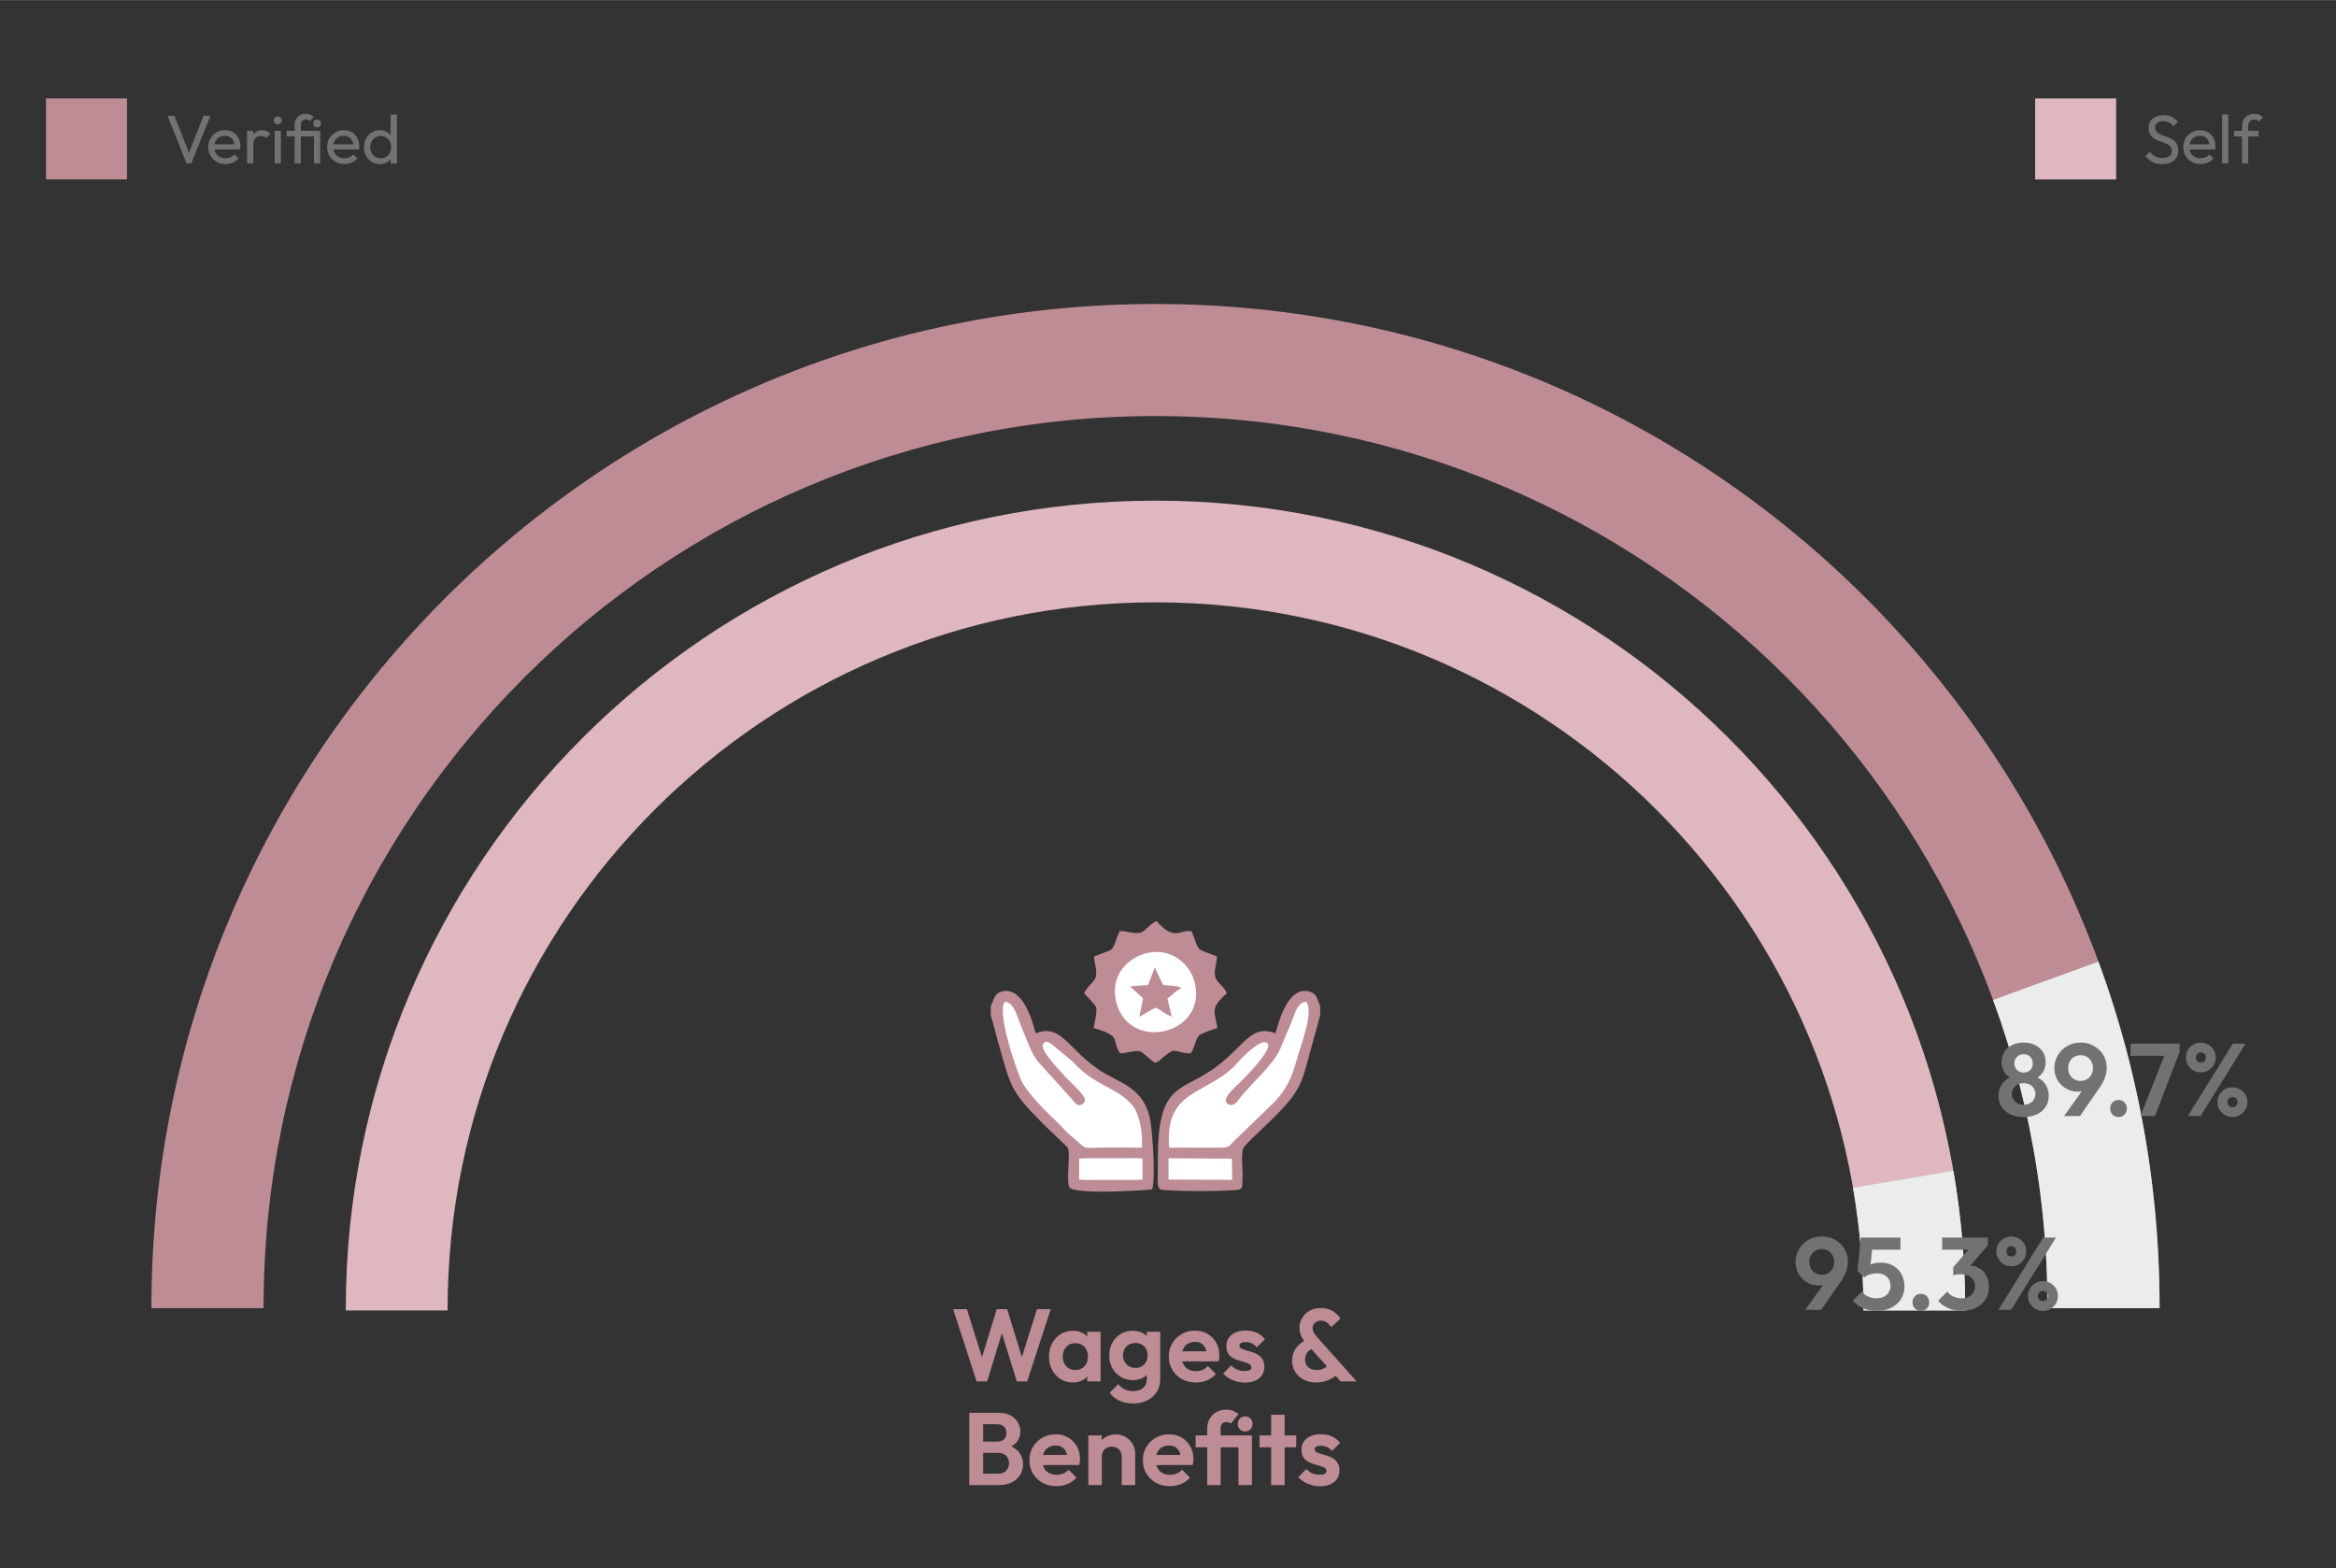 <?xml version="1.0" encoding="UTF-8"?>
<!DOCTYPE svg PUBLIC "-//W3C//DTD SVG 1.1//EN" "http://www.w3.org/Graphics/SVG/1.1/DTD/svg11.dtd">
<!-- Creator: CorelDRAW 2018 (64-Bit) -->
<svg xmlns="http://www.w3.org/2000/svg" xml:space="preserve" width="852px" height="572px" version="1.1" style="shape-rendering:geometricPrecision; text-rendering:geometricPrecision; image-rendering:optimizeQuality; fill-rule:evenodd; clip-rule:evenodd"
viewBox="0 0 412.18 276.69"
 xmlns:xlink="http://www.w3.org/1999/xlink">
 <rect x="0" y="0" width="412.18" height="276.69" fill="#333333" stroke="none"/>
 <defs>
  <style type="text/css">
   <![CDATA[
    .fil0 {fill:none}
    .fil2 {fill:#EBECEC}
    .fil3 {fill:#BE8C95}
    .fil1 {fill:#DEB7BF}
    .fil6 {fill:white}
    .fil5 {fill:#727271;fill-rule:nonzero}
    .fil4 {fill:#BE8C95;fill-rule:nonzero}
   ]]>
  </style>
   <clipPath id="id0">
    <path d="M61.01 231c0,-78.8 63.97,-142.68 142.88,-142.68 78.91,0 142.87,63.88 142.87,142.68l0 0.2 -17.96 0 0 -0.2c0,-68.89 -55.93,-124.74 -124.91,-124.74 -68.99,0 -124.91,55.85 -124.91,124.74l0 0.2 -17.96 0 -0.01 -0.2z"/>
   </clipPath>
   <clipPath id="id1">
    <path d="M26.72 230.58c0,-97.73 79.32,-176.96 177.17,-176.96 97.84,0 177.16,79.23 177.16,176.96l0 0.21 -19.78 0 0 -0.21c0,-86.82 -70.46,-157.19 -157.38,-157.19 -86.92,0 -157.38,70.37 -157.38,157.19l0 0.21 -19.78 0 -0.01 -0.21z"/>
   </clipPath>
 </defs>
 <g id="Layer_x0020_1">
  <polygon class="fil0" points="0,0 412.18,0 412.18,276.69 0,276.69 "/>
  <path class="fil1" d="M61.01 231c0,-78.8 63.97,-142.68 142.88,-142.68 78.91,0 142.87,63.88 142.87,142.68l0 0.2 -17.96 0 0 -0.2c0,-68.89 -55.93,-124.74 -124.91,-124.74 -68.99,0 -124.91,55.85 -124.91,124.74l0 0.2 -17.96 0 -0.01 -0.2z"/>
  <g style="clip-path:url(#id0)">
   <g id="_2036289919168">
    <polygon id="1" class="fil2" points="330.84,263.94 316.67,211.3 354.9,204.83 358.64,251.71 "/>
   </g>
  </g>
  <path class="fil0" d="M61.01 231c0,-78.8 63.97,-142.68 142.88,-142.68 78.91,0 142.87,63.88 142.87,142.68l0 0.2 -17.96 0 0 -0.2c0,-68.89 -55.93,-124.74 -124.91,-124.74 -68.99,0 -124.91,55.85 -124.91,124.74l0 0.2 -17.96 0 -0.01 -0.2z"/>
  <path class="fil3" d="M26.72 230.58c0,-97.73 79.32,-176.96 177.17,-176.96 97.84,0 177.16,79.23 177.16,176.96l0 0.21 -19.78 0 0 -0.21c0,-86.82 -70.46,-157.19 -157.38,-157.19 -86.92,0 -157.38,70.37 -157.38,157.19l0 0.21 -19.78 0 -0.01 -0.21z"/>
  <g style="clip-path:url(#id1)">
   <g id="_2036289921984">
    <polygon id="1" class="fil2" points="358.67,235.82 346.35,178.34 381.8,165.46 389.81,234.58 "/>
   </g>
  </g>
  <path class="fil0" d="M26.72 230.58c0,-97.73 79.32,-176.96 177.17,-176.96 97.84,0 177.16,79.23 177.16,176.96l0 0.21 -19.78 0 0 -0.21c0,-86.82 -70.46,-157.19 -157.38,-157.19 -86.92,0 -157.38,70.37 -157.38,157.19l0 0.21 -19.78 0 -0.01 -0.21z"/>
  <path class="fil4" d="M172.32 243.72l-4.14 -12.75 2.43 0 3.07 9.81 -0.82 0 3.01 -9.81 1.84 0 3.01 9.81 -0.84 0 3.09 -9.81 2.43 0 -4.16 12.75 -1.83 0 -3.03 -9.79 0.8 0 -3.01 9.79 -1.85 0zm16.98 0.19c-0.8,0 -1.52,-0.2 -2.16,-0.6 -0.64,-0.4 -1.14,-0.95 -1.5,-1.64 -0.37,-0.69 -0.55,-1.46 -0.55,-2.32 0,-0.87 0.18,-1.65 0.55,-2.34 0.36,-0.69 0.86,-1.23 1.5,-1.63 0.64,-0.4 1.36,-0.6 2.16,-0.6 0.63,0 1.19,0.13 1.69,0.38 0.49,0.25 0.89,0.61 1.19,1.06 0.29,0.45 0.45,0.97 0.48,1.53l0 3.16c-0.03,0.58 -0.19,1.1 -0.48,1.54 -0.3,0.45 -0.7,0.81 -1.19,1.07 -0.5,0.26 -1.06,0.39 -1.69,0.39zm0.44 -2.2c0.66,0 1.2,-0.22 1.61,-0.66 0.41,-0.44 0.62,-1.02 0.62,-1.72 0,-0.46 -0.1,-0.86 -0.28,-1.22 -0.19,-0.36 -0.45,-0.64 -0.78,-0.84 -0.34,-0.2 -0.73,-0.3 -1.17,-0.3 -0.44,0 -0.82,0.1 -1.16,0.3 -0.33,0.2 -0.59,0.48 -0.78,0.84 -0.18,0.36 -0.28,0.76 -0.28,1.22 0,0.47 0.1,0.89 0.28,1.25 0.19,0.35 0.45,0.63 0.78,0.83 0.34,0.2 0.72,0.3 1.16,0.3zm2.1 2.01l0 -2.36 0.38 -2.14 -0.38 -2.1 0 -2.16 2.36 0 0 8.76 -2.36 0zm8.13 3.89c-0.93,0 -1.75,-0.17 -2.47,-0.5 -0.71,-0.33 -1.28,-0.8 -1.7,-1.41l1.5 -1.5c0.34,0.4 0.72,0.7 1.14,0.91 0.41,0.21 0.92,0.32 1.51,0.32 0.74,0 1.32,-0.19 1.75,-0.56 0.43,-0.38 0.65,-0.9 0.65,-1.56l0 -2.2 0.4 -1.92 -0.39 -1.93 0 -2.3 2.36 0 0 8.31c0,0.87 -0.2,1.63 -0.6,2.28 -0.41,0.64 -0.97,1.15 -1.68,1.51 -0.72,0.37 -1.54,0.55 -2.47,0.55zm-0.11 -4.12c-0.79,0 -1.49,-0.19 -2.12,-0.57 -0.63,-0.38 -1.12,-0.91 -1.48,-1.57 -0.36,-0.67 -0.54,-1.41 -0.54,-2.23 0,-0.83 0.18,-1.57 0.54,-2.22 0.36,-0.65 0.85,-1.17 1.48,-1.55 0.63,-0.38 1.33,-0.57 2.12,-0.57 0.65,0 1.23,0.13 1.73,0.38 0.51,0.25 0.9,0.6 1.19,1.04 0.29,0.44 0.45,0.96 0.47,1.55l0 2.76c-0.02,0.58 -0.18,1.1 -0.48,1.55 -0.29,0.46 -0.69,0.81 -1.19,1.06 -0.51,0.24 -1.08,0.37 -1.72,0.37zm0.47 -2.16c0.44,0 0.82,-0.09 1.14,-0.28 0.32,-0.19 0.57,-0.45 0.75,-0.78 0.18,-0.33 0.27,-0.71 0.27,-1.14 0,-0.43 -0.09,-0.81 -0.27,-1.14 -0.18,-0.33 -0.43,-0.58 -0.75,-0.77 -0.32,-0.19 -0.7,-0.28 -1.14,-0.28 -0.43,0 -0.81,0.09 -1.14,0.28 -0.33,0.19 -0.58,0.45 -0.76,0.78 -0.18,0.33 -0.28,0.71 -0.28,1.13 0,0.41 0.1,0.79 0.28,1.12 0.18,0.33 0.43,0.59 0.76,0.79 0.33,0.19 0.71,0.29 1.14,0.29zm10.67 2.58c-0.92,0 -1.73,-0.2 -2.45,-0.59 -0.71,-0.4 -1.28,-0.94 -1.69,-1.63 -0.42,-0.69 -0.63,-1.47 -0.63,-2.36 0,-0.87 0.2,-1.64 0.61,-2.33 0.4,-0.68 0.96,-1.23 1.66,-1.63 0.7,-0.41 1.48,-0.61 2.34,-0.61 0.84,0 1.59,0.19 2.24,0.57 0.65,0.38 1.15,0.9 1.52,1.56 0.37,0.66 0.56,1.41 0.56,2.24 0,0.16 -0.01,0.32 -0.03,0.48 -0.02,0.17 -0.05,0.35 -0.1,0.56l-7.37 0.02 0 -1.78 6.26 -0.02 -0.96 0.74c-0.02,-0.52 -0.12,-0.95 -0.28,-1.3 -0.16,-0.35 -0.4,-0.62 -0.71,-0.81 -0.31,-0.19 -0.68,-0.28 -1.13,-0.28 -0.47,0 -0.88,0.1 -1.24,0.32 -0.35,0.21 -0.62,0.5 -0.8,0.89 -0.19,0.38 -0.28,0.83 -0.28,1.35 0,0.53 0.1,0.99 0.29,1.38 0.2,0.4 0.49,0.7 0.87,0.91 0.37,0.21 0.81,0.32 1.3,0.32 0.45,0 0.86,-0.08 1.22,-0.23 0.36,-0.15 0.68,-0.38 0.94,-0.68l1.4 1.4c-0.42,0.5 -0.94,0.87 -1.55,1.12 -0.61,0.26 -1.27,0.39 -1.99,0.39zm8.64 0.01c-0.5,0 -0.98,-0.06 -1.46,-0.2 -0.48,-0.13 -0.92,-0.31 -1.32,-0.55 -0.4,-0.24 -0.74,-0.52 -1.03,-0.86l1.41 -1.43c0.31,0.33 0.66,0.59 1.06,0.76 0.39,0.17 0.84,0.25 1.32,0.25 0.39,0 0.68,-0.05 0.88,-0.16 0.2,-0.11 0.3,-0.27 0.3,-0.49 0,-0.24 -0.11,-0.43 -0.32,-0.56 -0.21,-0.14 -0.48,-0.25 -0.82,-0.34 -0.34,-0.09 -0.7,-0.19 -1.07,-0.31 -0.36,-0.11 -0.72,-0.26 -1.06,-0.45 -0.34,-0.19 -0.61,-0.45 -0.82,-0.78 -0.21,-0.33 -0.32,-0.77 -0.32,-1.3 0,-0.56 0.14,-1.04 0.41,-1.45 0.27,-0.41 0.66,-0.73 1.17,-0.96 0.51,-0.23 1.11,-0.35 1.8,-0.35 0.72,0 1.38,0.13 1.96,0.38 0.59,0.26 1.08,0.64 1.46,1.15l-1.43 1.43c-0.26,-0.33 -0.56,-0.56 -0.9,-0.71 -0.33,-0.14 -0.69,-0.22 -1.08,-0.22 -0.35,0 -0.62,0.06 -0.8,0.17 -0.19,0.11 -0.29,0.26 -0.29,0.45 0,0.22 0.11,0.39 0.32,0.51 0.21,0.12 0.49,0.23 0.83,0.32 0.34,0.09 0.69,0.19 1.06,0.31 0.37,0.11 0.72,0.27 1.05,0.48 0.33,0.2 0.61,0.47 0.82,0.81 0.21,0.34 0.32,0.78 0.32,1.31 0,0.86 -0.31,1.54 -0.93,2.04 -0.62,0.5 -1.46,0.75 -2.52,0.75zm16.93 -0.2l-5.95 -6.53c-0.45,-0.49 -0.78,-0.97 -1,-1.42 -0.22,-0.46 -0.33,-0.95 -0.33,-1.5 0,-0.64 0.16,-1.23 0.48,-1.76 0.32,-0.53 0.76,-0.96 1.33,-1.27 0.56,-0.31 1.2,-0.47 1.93,-0.47 0.57,0 1.08,0.09 1.52,0.26 0.45,0.18 0.84,0.4 1.17,0.68 0.34,0.28 0.61,0.58 0.81,0.89l-1.63 1.53c-0.26,-0.36 -0.53,-0.63 -0.82,-0.83 -0.29,-0.2 -0.63,-0.3 -1.01,-0.3 -0.42,0 -0.76,0.12 -1.04,0.36 -0.28,0.25 -0.42,0.55 -0.42,0.91 0,0.34 0.08,0.63 0.22,0.86 0.15,0.24 0.35,0.51 0.6,0.81l6.95 7.78 -2.81 0zm-4.27 0.19c-0.87,0 -1.63,-0.17 -2.27,-0.51 -0.65,-0.34 -1.15,-0.8 -1.51,-1.39 -0.36,-0.59 -0.53,-1.26 -0.53,-2.01 0,-0.77 0.2,-1.47 0.62,-2.08 0.42,-0.62 1.04,-1.12 1.86,-1.51l1.07 1.53c-0.41,0.19 -0.72,0.45 -0.93,0.77 -0.21,0.32 -0.32,0.71 -0.32,1.19 0,0.36 0.08,0.68 0.25,0.95 0.17,0.27 0.41,0.48 0.73,0.63 0.31,0.15 0.68,0.23 1.09,0.23 0.52,0 0.95,-0.11 1.3,-0.33 0.35,-0.21 0.63,-0.49 0.84,-0.83l1.6 1.74c-0.25,0.29 -0.56,0.56 -0.95,0.8 -0.38,0.24 -0.82,0.44 -1.3,0.59 -0.49,0.15 -1,0.23 -1.55,0.23zm-59.47 18.1l0 -2.01 3.32 0c0.6,0 1.06,-0.18 1.39,-0.54 0.33,-0.37 0.5,-0.8 0.5,-1.29 0,-0.34 -0.07,-0.65 -0.22,-0.93 -0.14,-0.28 -0.36,-0.5 -0.64,-0.66 -0.29,-0.16 -0.63,-0.25 -1.03,-0.25l-3.32 0 0 -1.99 3.05 0c0.51,0 0.92,-0.13 1.23,-0.38 0.3,-0.26 0.46,-0.64 0.46,-1.15 0,-0.52 -0.16,-0.9 -0.46,-1.16 -0.31,-0.25 -0.72,-0.38 -1.23,-0.38l-3.05 0 0 -2.01 3.34 0c0.85,0 1.56,0.15 2.13,0.46 0.58,0.31 1.01,0.71 1.3,1.22 0.29,0.5 0.44,1.05 0.44,1.64 0,0.72 -0.22,1.35 -0.67,1.88 -0.44,0.52 -1.08,0.91 -1.93,1.17l0.11 -0.8c0.94,0.27 1.67,0.7 2.19,1.31 0.51,0.62 0.77,1.35 0.77,2.21 0,0.68 -0.17,1.29 -0.5,1.84 -0.33,0.55 -0.82,0.99 -1.45,1.33 -0.64,0.33 -1.41,0.49 -2.32,0.49l-3.41 0zm-1.81 0l0 -12.75 2.45 0 0 12.75 -2.45 0zm15.39 0.19c-0.92,0 -1.74,-0.2 -2.45,-0.59 -0.72,-0.4 -1.28,-0.94 -1.7,-1.63 -0.42,-0.69 -0.63,-1.47 -0.63,-2.36 0,-0.87 0.21,-1.64 0.61,-2.33 0.41,-0.68 0.96,-1.23 1.66,-1.63 0.7,-0.41 1.48,-0.61 2.34,-0.61 0.85,0 1.6,0.19 2.24,0.57 0.65,0.38 1.16,0.9 1.53,1.56 0.37,0.66 0.55,1.41 0.55,2.24 0,0.16 -0.01,0.32 -0.03,0.48 -0.01,0.17 -0.05,0.35 -0.1,0.56l-7.36 0.02 0 -1.78 6.26 -0.02 -0.96 0.74c-0.03,-0.52 -0.12,-0.95 -0.29,-1.3 -0.16,-0.35 -0.4,-0.62 -0.7,-0.81 -0.31,-0.19 -0.69,-0.28 -1.14,-0.28 -0.47,0 -0.88,0.1 -1.23,0.32 -0.35,0.21 -0.62,0.5 -0.81,0.89 -0.19,0.38 -0.28,0.83 -0.28,1.35 0,0.53 0.1,0.99 0.3,1.39 0.2,0.39 0.49,0.69 0.86,0.9 0.38,0.21 0.81,0.32 1.31,0.32 0.44,0 0.85,-0.08 1.21,-0.23 0.37,-0.15 0.68,-0.37 0.95,-0.68l1.39 1.4c-0.42,0.5 -0.94,0.87 -1.55,1.12 -0.61,0.26 -1.27,0.39 -1.98,0.39zm11.52 -0.19l0 -5.02c0,-0.52 -0.17,-0.95 -0.49,-1.27 -0.33,-0.33 -0.75,-0.49 -1.27,-0.49 -0.34,0 -0.64,0.07 -0.91,0.22 -0.27,0.14 -0.47,0.35 -0.63,0.61 -0.15,0.27 -0.22,0.58 -0.22,0.93l-0.93 -0.47c0,-0.69 0.15,-1.3 0.45,-1.81 0.29,-0.51 0.7,-0.92 1.23,-1.21 0.53,-0.29 1.12,-0.43 1.79,-0.43 0.64,0 1.21,0.16 1.72,0.48 0.51,0.32 0.91,0.74 1.2,1.25 0.29,0.52 0.43,1.07 0.43,1.66l0 5.55 -2.37 0zm-5.9 0l0 -8.76 2.38 0 0 8.76 -2.38 0zm14.39 0.19c-0.92,0 -1.74,-0.2 -2.45,-0.59 -0.71,-0.4 -1.28,-0.94 -1.7,-1.63 -0.41,-0.69 -0.62,-1.47 -0.62,-2.36 0,-0.87 0.2,-1.64 0.61,-2.33 0.4,-0.68 0.95,-1.23 1.66,-1.63 0.7,-0.41 1.48,-0.61 2.34,-0.61 0.84,0 1.59,0.19 2.24,0.57 0.64,0.38 1.15,0.9 1.52,1.56 0.37,0.66 0.56,1.41 0.56,2.24 0,0.16 -0.01,0.32 -0.03,0.48 -0.02,0.17 -0.05,0.35 -0.1,0.56l-7.37 0.02 0 -1.78 6.26 -0.02 -0.96 0.74c-0.03,-0.52 -0.12,-0.95 -0.28,-1.3 -0.17,-0.35 -0.4,-0.62 -0.71,-0.81 -0.31,-0.19 -0.69,-0.28 -1.13,-0.28 -0.48,0 -0.89,0.1 -1.24,0.32 -0.35,0.21 -0.62,0.5 -0.81,0.89 -0.18,0.38 -0.28,0.83 -0.28,1.35 0,0.53 0.1,0.99 0.3,1.39 0.2,0.39 0.49,0.69 0.87,0.9 0.37,0.21 0.81,0.32 1.3,0.32 0.45,0 0.85,-0.08 1.22,-0.23 0.36,-0.15 0.67,-0.37 0.94,-0.68l1.4 1.4c-0.43,0.5 -0.94,0.87 -1.55,1.12 -0.61,0.26 -1.28,0.39 -1.99,0.39zm6.59 -0.19l0 -9.98c0,-0.62 0.14,-1.19 0.41,-1.69 0.28,-0.5 0.67,-0.9 1.17,-1.2 0.51,-0.3 1.1,-0.44 1.79,-0.44 0.44,0 0.83,0.06 1.17,0.2 0.35,0.13 0.68,0.32 0.99,0.58l-1.36 1.67c-0.11,-0.09 -0.23,-0.15 -0.35,-0.2 -0.13,-0.04 -0.28,-0.06 -0.45,-0.06 -0.31,0 -0.56,0.09 -0.73,0.28 -0.18,0.19 -0.27,0.45 -0.27,0.77l0 10.07 -2.37 0zm-2.04 -6.67l0 -2.09 8.7 0 0 2.09 -8.7 0zm7.55 6.67l0 -8.76 2.38 0 0 8.76 -2.38 0zm1.18 -9.47c-0.37,0 -0.68,-0.12 -0.93,-0.38 -0.25,-0.25 -0.37,-0.57 -0.37,-0.94 0,-0.38 0.12,-0.69 0.37,-0.95 0.25,-0.25 0.56,-0.38 0.93,-0.38 0.39,0 0.7,0.13 0.95,0.38 0.24,0.26 0.36,0.57 0.36,0.95 0,0.37 -0.12,0.69 -0.36,0.94 -0.25,0.26 -0.56,0.38 -0.95,0.38zm4.59 9.47l0 -12.41 2.38 0 0 12.41 -2.38 0zm-2.05 -6.67l0 -2.09 6.48 0 0 2.09 -6.48 0zm10.65 6.87c-0.49,0 -0.98,-0.06 -1.46,-0.2 -0.48,-0.13 -0.91,-0.31 -1.31,-0.55 -0.4,-0.24 -0.75,-0.52 -1.04,-0.86l1.42 -1.43c0.3,0.33 0.65,0.59 1.05,0.76 0.4,0.17 0.84,0.25 1.32,0.25 0.39,0 0.69,-0.05 0.88,-0.16 0.2,-0.11 0.3,-0.27 0.3,-0.49 0,-0.24 -0.1,-0.43 -0.31,-0.56 -0.21,-0.14 -0.49,-0.25 -0.83,-0.34 -0.34,-0.09 -0.69,-0.19 -1.06,-0.31 -0.37,-0.11 -0.72,-0.26 -1.06,-0.45 -0.34,-0.19 -0.62,-0.45 -0.83,-0.78 -0.21,-0.33 -0.31,-0.77 -0.31,-1.3 0,-0.56 0.13,-1.04 0.4,-1.45 0.28,-0.41 0.67,-0.73 1.17,-0.96 0.51,-0.23 1.11,-0.35 1.8,-0.35 0.73,0 1.38,0.13 1.97,0.38 0.59,0.26 1.07,0.64 1.46,1.15l-1.43 1.43c-0.27,-0.33 -0.57,-0.56 -0.9,-0.71 -0.33,-0.14 -0.69,-0.22 -1.08,-0.22 -0.35,0 -0.62,0.06 -0.81,0.17 -0.19,0.11 -0.28,0.26 -0.28,0.45 0,0.22 0.11,0.39 0.32,0.51 0.21,0.12 0.48,0.23 0.82,0.32 0.34,0.09 0.7,0.19 1.06,0.31 0.37,0.11 0.72,0.27 1.06,0.48 0.33,0.2 0.6,0.47 0.81,0.81 0.21,0.34 0.32,0.78 0.32,1.31 0,0.86 -0.31,1.54 -0.92,2.04 -0.62,0.5 -1.46,0.75 -2.53,0.75z"/>
  <path class="fil5" d="M318.53 231.09l3.88 -5.4 0.89 -0.28c-0.14,0.28 -0.31,0.53 -0.5,0.74 -0.19,0.21 -0.42,0.37 -0.71,0.48 -0.3,0.11 -0.68,0.16 -1.15,0.16 -0.75,0 -1.43,-0.18 -2.06,-0.53 -0.62,-0.36 -1.12,-0.85 -1.49,-1.48 -0.38,-0.63 -0.57,-1.35 -0.57,-2.16 0,-0.82 0.21,-1.58 0.62,-2.26 0.41,-0.68 0.97,-1.22 1.67,-1.62 0.7,-0.4 1.48,-0.6 2.34,-0.6 0.87,0 1.65,0.2 2.35,0.6 0.7,0.4 1.25,0.93 1.65,1.59 0.41,0.67 0.61,1.41 0.61,2.23 0,1.13 -0.39,2.27 -1.18,3.42l-3.54 5.11 -2.81 0zm2.92 -6.18c0.42,0 0.8,-0.1 1.13,-0.29 0.32,-0.2 0.58,-0.47 0.77,-0.81 0.18,-0.35 0.28,-0.73 0.28,-1.15 0,-0.45 -0.1,-0.85 -0.28,-1.18 -0.19,-0.34 -0.45,-0.61 -0.77,-0.81 -0.33,-0.2 -0.71,-0.3 -1.13,-0.3 -0.42,0 -0.8,0.1 -1.13,0.3 -0.34,0.2 -0.6,0.47 -0.78,0.81 -0.19,0.33 -0.29,0.73 -0.29,1.18 0,0.43 0.1,0.82 0.29,1.16 0.18,0.34 0.45,0.6 0.79,0.8 0.33,0.19 0.71,0.29 1.12,0.29zm9.69 6.36c-0.88,0 -1.69,-0.15 -2.41,-0.46 -0.73,-0.31 -1.33,-0.75 -1.82,-1.33l1.63 -1.62c0.25,0.37 0.59,0.66 1.05,0.87 0.45,0.22 0.95,0.33 1.5,0.33 0.49,0 0.92,-0.09 1.29,-0.27 0.37,-0.18 0.66,-0.44 0.87,-0.77 0.22,-0.34 0.32,-0.73 0.32,-1.17 0,-0.47 -0.1,-0.87 -0.32,-1.2 -0.21,-0.33 -0.49,-0.57 -0.84,-0.74 -0.35,-0.17 -0.74,-0.26 -1.18,-0.26 -0.46,0 -0.87,0.06 -1.24,0.17 -0.37,0.12 -0.73,0.3 -1.06,0.56l0.14 -1.56c0.23,-0.25 0.47,-0.44 0.73,-0.59 0.25,-0.15 0.54,-0.27 0.86,-0.35 0.32,-0.08 0.7,-0.12 1.13,-0.12 0.93,0 1.71,0.19 2.33,0.58 0.63,0.38 1.1,0.89 1.43,1.52 0.33,0.64 0.49,1.33 0.49,2.1 0,0.83 -0.21,1.57 -0.62,2.23 -0.41,0.65 -0.98,1.16 -1.71,1.53 -0.73,0.37 -1.59,0.55 -2.57,0.55zm-2.21 -5.89l-1.18 -1.16 0.58 -5.88 2.23 0 -0.65 5.97 -0.98 1.07zm-0.22 -4.9l-0.38 -2.14 7 0 0 2.14 -6.62 0zm10.23 10.79c-0.43,0 -0.79,-0.14 -1.07,-0.43 -0.28,-0.29 -0.42,-0.65 -0.42,-1.07 0,-0.43 0.14,-0.78 0.42,-1.07 0.28,-0.29 0.64,-0.44 1.07,-0.44 0.43,0 0.78,0.15 1.05,0.44 0.28,0.29 0.42,0.64 0.42,1.07 0,0.42 -0.14,0.78 -0.42,1.07 -0.27,0.29 -0.62,0.43 -1.05,0.43zm7.19 0c-0.86,0 -1.65,-0.15 -2.36,-0.46 -0.72,-0.31 -1.31,-0.75 -1.8,-1.33l1.64 -1.62c0.24,0.37 0.58,0.66 1.03,0.87 0.45,0.22 0.93,0.33 1.45,0.33 0.48,0 0.9,-0.09 1.25,-0.26 0.35,-0.18 0.63,-0.43 0.83,-0.75 0.2,-0.32 0.3,-0.69 0.3,-1.11 0,-0.45 -0.1,-0.83 -0.3,-1.15 -0.2,-0.31 -0.49,-0.55 -0.86,-0.72 -0.38,-0.17 -0.83,-0.26 -1.35,-0.26 -0.23,0 -0.46,0.02 -0.7,0.05 -0.25,0.03 -0.45,0.08 -0.62,0.14l1.09 -1.38c0.3,-0.1 0.6,-0.18 0.9,-0.25 0.29,-0.06 0.57,-0.1 0.82,-0.1 0.66,0 1.24,0.16 1.77,0.46 0.53,0.31 0.94,0.75 1.25,1.31 0.31,0.56 0.47,1.23 0.47,1.99 0,0.85 -0.2,1.59 -0.6,2.22 -0.4,0.64 -0.96,1.13 -1.68,1.49 -0.72,0.36 -1.57,0.53 -2.53,0.53zm-1.49 -6.27l0 -1.42 3.27 -3.79 2.83 -0.04 -3.38 3.87 -2.72 1.38zm-1.96 -4.52l0 -2.14 8.06 0 0 1.41 -2.02 0.73 -6.04 0zm12.19 2.92c-0.47,0 -0.91,-0.12 -1.31,-0.35 -0.41,-0.24 -0.73,-0.56 -0.95,-0.96 -0.23,-0.4 -0.35,-0.84 -0.35,-1.32 0,-0.5 0.12,-0.94 0.35,-1.33 0.22,-0.38 0.54,-0.69 0.94,-0.93 0.4,-0.24 0.84,-0.35 1.32,-0.35 0.5,0 0.95,0.11 1.36,0.35 0.4,0.24 0.72,0.55 0.95,0.93 0.23,0.39 0.34,0.83 0.34,1.33 0,0.48 -0.12,0.92 -0.35,1.32 -0.24,0.4 -0.55,0.72 -0.94,0.96 -0.4,0.23 -0.85,0.35 -1.36,0.35zm0 -1.72c0.28,0 0.5,-0.09 0.66,-0.26 0.15,-0.17 0.23,-0.39 0.23,-0.65 0,-0.27 -0.08,-0.49 -0.24,-0.65 -0.17,-0.17 -0.38,-0.26 -0.65,-0.26 -0.25,0 -0.46,0.09 -0.61,0.26 -0.16,0.16 -0.24,0.38 -0.24,0.65 0,0.26 0.08,0.48 0.24,0.65 0.15,0.17 0.36,0.26 0.61,0.26zm5.59 9.59c-0.48,0 -0.92,-0.11 -1.32,-0.35 -0.4,-0.24 -0.72,-0.55 -0.96,-0.94 -0.23,-0.4 -0.35,-0.84 -0.35,-1.34 0,-0.49 0.12,-0.93 0.35,-1.32 0.24,-0.39 0.56,-0.7 0.95,-0.94 0.39,-0.23 0.84,-0.35 1.33,-0.35 0.5,0 0.95,0.12 1.34,0.35 0.4,0.24 0.72,0.55 0.96,0.94 0.23,0.39 0.35,0.83 0.35,1.32 0,0.5 -0.12,0.94 -0.35,1.34 -0.24,0.39 -0.55,0.7 -0.95,0.94 -0.39,0.24 -0.84,0.35 -1.35,0.35zm0 -1.72c0.27,0 0.49,-0.08 0.66,-0.25 0.16,-0.17 0.25,-0.39 0.25,-0.66 0,-0.25 -0.09,-0.46 -0.26,-0.63 -0.18,-0.17 -0.39,-0.26 -0.65,-0.26 -0.25,0 -0.46,0.09 -0.62,0.26 -0.17,0.17 -0.25,0.38 -0.25,0.63 0,0.27 0.08,0.49 0.25,0.66 0.16,0.17 0.37,0.25 0.62,0.25zm-7.85 1.54l7.91 -12.75 2.25 0 -7.91 12.75 -2.25 0z"/>
  <path class="fil5" d="M357.07 197.07c-0.91,0 -1.69,-0.16 -2.35,-0.47 -0.66,-0.32 -1.18,-0.76 -1.55,-1.33 -0.36,-0.57 -0.55,-1.21 -0.55,-1.92 0,-0.59 0.12,-1.13 0.35,-1.62 0.23,-0.48 0.55,-0.89 0.98,-1.22 0.43,-0.33 0.94,-0.57 1.52,-0.7l-0.06 0.6c-0.48,-0.12 -0.89,-0.33 -1.23,-0.64 -0.34,-0.3 -0.59,-0.66 -0.76,-1.08 -0.17,-0.41 -0.26,-0.84 -0.26,-1.29 0,-0.69 0.17,-1.3 0.5,-1.82 0.34,-0.52 0.8,-0.92 1.38,-1.21 0.59,-0.29 1.26,-0.44 2.03,-0.44 0.76,0 1.43,0.15 2.01,0.44 0.58,0.29 1.04,0.69 1.37,1.21 0.33,0.52 0.5,1.13 0.5,1.82 0,0.45 -0.09,0.88 -0.25,1.29 -0.17,0.42 -0.43,0.78 -0.76,1.08 -0.33,0.31 -0.74,0.52 -1.24,0.64l-0.06 -0.6c0.6,0.13 1.11,0.37 1.53,0.7 0.42,0.33 0.75,0.74 0.98,1.22 0.23,0.49 0.34,1.03 0.34,1.62 0,0.71 -0.18,1.35 -0.54,1.92 -0.36,0.57 -0.88,1.01 -1.54,1.33 -0.67,0.31 -1.45,0.47 -2.34,0.47zm0 -2.16c0.4,0 0.75,-0.08 1.07,-0.25 0.31,-0.16 0.56,-0.39 0.73,-0.68 0.18,-0.29 0.26,-0.61 0.26,-0.98 0,-0.37 -0.08,-0.7 -0.26,-0.98 -0.17,-0.29 -0.42,-0.51 -0.73,-0.68 -0.32,-0.16 -0.67,-0.24 -1.07,-0.24 -0.42,0 -0.78,0.08 -1.08,0.24 -0.31,0.17 -0.56,0.39 -0.74,0.68 -0.18,0.28 -0.27,0.61 -0.27,0.98 0,0.37 0.09,0.69 0.27,0.98 0.18,0.29 0.43,0.52 0.74,0.68 0.3,0.17 0.66,0.25 1.08,0.25zm0 -5.68c0.47,0 0.85,-0.15 1.16,-0.45 0.3,-0.31 0.45,-0.69 0.45,-1.16 0,-0.49 -0.15,-0.88 -0.45,-1.18 -0.31,-0.31 -0.69,-0.46 -1.16,-0.46 -0.48,0 -0.87,0.15 -1.17,0.46 -0.31,0.3 -0.47,0.69 -0.47,1.16 0,0.48 0.16,0.87 0.47,1.18 0.3,0.3 0.69,0.45 1.17,0.45zm7.13 7.66l3.88 -5.41 0.89 -0.27c-0.15,0.28 -0.31,0.52 -0.5,0.73 -0.19,0.21 -0.43,0.37 -0.72,0.48 -0.29,0.11 -0.67,0.17 -1.14,0.17 -0.75,0 -1.44,-0.18 -2.06,-0.54 -0.62,-0.36 -1.12,-0.85 -1.5,-1.48 -0.37,-0.63 -0.56,-1.35 -0.56,-2.16 0,-0.82 0.21,-1.57 0.62,-2.26 0.41,-0.68 0.97,-1.22 1.67,-1.62 0.7,-0.4 1.48,-0.6 2.34,-0.6 0.87,0 1.65,0.2 2.35,0.6 0.69,0.4 1.24,0.93 1.65,1.6 0.4,0.66 0.61,1.41 0.61,2.23 0,1.12 -0.4,2.26 -1.18,3.41l-3.54 5.12 -2.81 0zm2.92 -6.19c0.42,0 0.8,-0.1 1.12,-0.29 0.33,-0.19 0.59,-0.46 0.77,-0.81 0.19,-0.34 0.29,-0.73 0.29,-1.15 0,-0.45 -0.1,-0.84 -0.29,-1.18 -0.18,-0.34 -0.44,-0.61 -0.77,-0.81 -0.32,-0.2 -0.7,-0.3 -1.12,-0.3 -0.43,0 -0.8,0.1 -1.14,0.3 -0.33,0.2 -0.59,0.47 -0.78,0.81 -0.18,0.34 -0.28,0.73 -0.28,1.18 0,0.44 0.1,0.82 0.28,1.16 0.19,0.34 0.45,0.61 0.79,0.8 0.34,0.19 0.72,0.29 1.13,0.29zm6.69 6.37c-0.43,0 -0.79,-0.15 -1.07,-0.44 -0.27,-0.29 -0.41,-0.64 -0.41,-1.07 0,-0.42 0.14,-0.78 0.41,-1.07 0.28,-0.29 0.64,-0.43 1.07,-0.43 0.43,0 0.78,0.14 1.06,0.43 0.27,0.29 0.41,0.65 0.41,1.07 0,0.43 -0.14,0.78 -0.41,1.07 -0.28,0.29 -0.63,0.44 -1.06,0.44zm3.87 -0.18l4.48 -11.33 2.43 0 -4.35 11.33 -2.56 0zm-1.76 -10.62l0 -2.14 8.67 0 0 1.43 -0.92 0.71 -7.75 0zm12.39 2.92c-0.47,0 -0.91,-0.11 -1.31,-0.35 -0.41,-0.24 -0.73,-0.55 -0.96,-0.95 -0.23,-0.4 -0.34,-0.84 -0.34,-1.33 0,-0.49 0.11,-0.93 0.34,-1.32 0.23,-0.39 0.55,-0.7 0.95,-0.94 0.4,-0.23 0.84,-0.35 1.32,-0.35 0.5,0 0.95,0.12 1.35,0.35 0.41,0.24 0.73,0.55 0.96,0.94 0.23,0.39 0.34,0.83 0.34,1.32 0,0.49 -0.12,0.93 -0.35,1.33 -0.24,0.4 -0.55,0.71 -0.95,0.95 -0.39,0.24 -0.84,0.35 -1.35,0.35zm0 -1.72c0.28,0 0.5,-0.08 0.66,-0.25 0.15,-0.17 0.23,-0.39 0.23,-0.66 0,-0.26 -0.08,-0.48 -0.24,-0.65 -0.17,-0.17 -0.38,-0.25 -0.65,-0.25 -0.25,0 -0.46,0.08 -0.61,0.25 -0.16,0.17 -0.24,0.39 -0.24,0.65 0,0.27 0.08,0.49 0.24,0.66 0.15,0.17 0.36,0.25 0.61,0.25zm5.59 9.6c-0.48,0 -0.92,-0.12 -1.32,-0.36 -0.4,-0.23 -0.72,-0.55 -0.96,-0.94 -0.23,-0.39 -0.35,-0.84 -0.35,-1.33 0,-0.5 0.12,-0.94 0.35,-1.33 0.24,-0.38 0.55,-0.7 0.95,-0.93 0.39,-0.24 0.83,-0.36 1.33,-0.36 0.5,0 0.94,0.12 1.34,0.36 0.4,0.23 0.72,0.55 0.96,0.93 0.23,0.39 0.35,0.83 0.35,1.33 0,0.49 -0.12,0.94 -0.35,1.33 -0.24,0.39 -0.55,0.71 -0.95,0.94 -0.39,0.24 -0.84,0.36 -1.35,0.36zm0 -1.73c0.27,0 0.48,-0.08 0.65,-0.25 0.17,-0.17 0.26,-0.39 0.26,-0.65 0,-0.26 -0.09,-0.47 -0.27,-0.64 -0.17,-0.17 -0.39,-0.25 -0.64,-0.25 -0.25,0 -0.46,0.08 -0.63,0.25 -0.16,0.17 -0.24,0.38 -0.24,0.64 0,0.26 0.08,0.48 0.24,0.65 0.17,0.17 0.38,0.25 0.63,0.25zm-7.86 1.55l7.92 -12.76 2.25 0 -7.92 12.76 -2.25 0z"/>
  <path class="fil3" d="M174.82 177.49l0 1.75c0.29,0.65 0.95,3.4 1.23,4.39 2.34,8.18 2.1,8.69 7.98,14.62l4.31 4.15c0.64,0.8 -0.25,5.72 0.32,7.02 0.67,1.49 14.32,0.51 14.65,0.41 0.58,-2.15 0.09,-9.3 -0.28,-11.76 -0.95,-6.38 -5.65,-6.94 -9.2,-9.39 -5.67,-3.91 -6.59,-8.1 -11.1,-6.38 -0.63,-2.56 -2.37,-8.34 -6,-7.36 -1.28,0.34 -1.34,1.38 -1.91,2.55z"/>
  <path class="fil3" d="M232.95 179.08l0 -1.6c-0.62,-1.27 -0.54,-2.24 -2.03,-2.58 -3.48,-0.79 -5.03,4.45 -5.87,7.4 -4.58,-1.73 -5.38,2.52 -11.39,6.57 -5.56,3.74 -9.29,2.52 -9.37,15.28 -0.01,1.02 0.01,2.05 0,3.07 -0.01,0.83 -0.13,1.58 0.14,2.2 0.2,0.44 0.01,0.12 0.34,0.41 0.67,0.41 13.35,0.41 13.99,-0.01 0.33,-0.27 0.25,-0.07 0.43,-0.57l0.07 -2.03c-0.01,-1.23 -0.37,-4.15 0.29,-4.93 1.36,-1.61 4.74,-4.47 7.06,-7.06 2.39,-2.68 3.01,-4.04 3.94,-7.38l2.4 -8.77z"/>
  <path class="fil3" d="M197.55 164.28c-1.65,3.81 -0.34,2.87 -4.5,4.45 -0.01,1.19 0.66,2.66 0.25,3.75 -0.3,0.8 -1.54,1.64 -2.01,2.76 0.28,0.25 1.89,2 2.07,2.35 0.33,0.66 -0.24,2.82 -0.4,3.77 5.22,1.53 3.03,2.07 4.69,4.48 1,-0.02 2.84,-0.64 3.6,-0.32 0.37,0.15 1.96,1.61 2.52,1.98 0.84,-0.27 0.68,-0.3 1.32,-0.85 2.62,-2.22 1.82,-0.89 5.03,-0.81 0.55,-0.79 0.91,-2.58 1.4,-3.11 0.39,-0.43 2.55,-1.14 3.29,-1.38 -0.5,-3.05 -1.33,-3.48 1.67,-6.11 -0.48,-1.16 -1.51,-1.73 -1.93,-2.59 -0.55,-1.13 0.18,-2.67 0.17,-3.92 -4.14,-1.58 -2.85,-0.65 -4.49,-4.45 -2.3,-0.29 -2.92,1.83 -6.16,-1.78 -1.07,0.41 -1.81,1.56 -2.61,1.94 -1.08,0.53 -2.79,-0.3 -3.91,-0.16z"/>
  <path class="fil6" d="M223.64 184.07c-0.94,-1.14 -4.6,2.61 -5.04,3.15 -5.1,6.11 -13.2,4.49 -12.3,15.25l9.49 0.01c1.2,-0.07 1.28,-0.54 2.01,-1.23l6.46 -6.25c2.51,-2.33 3.69,-4.82 4.58,-8.14 0.64,-2.41 3.03,-8.26 1.65,-10.12 -1.6,0.05 -1.97,2.08 -2.59,3.53 -0.66,1.57 -1.28,2.99 -1.95,4.64 -1.21,2.95 -5.22,6.27 -7.19,8.82 -0.38,0.49 -0.95,1.52 -1.92,1.13 -1.76,-0.71 1.24,-3.21 1.73,-3.68 0.63,-0.61 6.21,-6.13 5.07,-7.11z"/>
  <path class="fil6" d="M201.48 202.47c0.2,-2.4 -0.37,-5.85 -1.59,-7.37 -2.62,-3.26 -6.72,-3.45 -10.59,-7.77l-3.74 -3.11c-0.64,-0.41 -0.99,-0.67 -1.42,-0.15 -1.02,0.88 2.76,4.64 3.21,5.21 1.1,1.41 4.5,4.01 4.05,5.07 -0.96,1.33 -1.73,0.26 -2.29,-0.47l-5.93 -6.54c-1.16,-1.37 -1.91,-3.69 -2.7,-5.55 -1.08,-2.57 -1.53,-4.96 -3.19,-5.05 -1.52,1.9 2.36,13.17 3.29,14.6 1.55,2.4 4.04,4.81 6.02,6.69 0.6,0.57 0.87,0.91 1.49,1.56 0.55,0.57 1.15,0.98 1.76,1.55 1.97,1.83 1.42,1.32 4.98,1.32 2.21,0 4.43,-0.01 6.65,0.01z"/>
  <path class="fil6" d="M202.46 168.12c-3.42,0.79 -6.52,3.88 -5.58,8.34 1.96,9.28 16,6.29 13.97,-2.93 -0.75,-3.44 -4.2,-6.36 -8.39,-5.41z"/>
  <polygon class="fil6" points="190.42,208.1 191.3,208.17 200.71,208.16 201.59,208.11 201.59,204.41 200.71,204.33 191.77,204.34 190.41,204.4 "/>
  <polygon class="fil6" points="206.19,208.1 217.42,208.15 217.36,204.42 206.18,204.34 "/>
  <path class="fil3" d="M202.58 173.76l-3.21 0.25 2.33 2.14 -0.67 3.23c0.87,-0.44 2.1,-1.34 2.98,-1.61 0.89,0.56 1.81,1.21 2.75,1.62l-0.76 -3.22c1,-0.76 1.35,-1.31 2.4,-1.8 -0.39,-0.33 -0.05,-0.14 -0.64,-0.35l-2.55 -0.27 -1.45 -3.06 -1.18 3.07z"/>
  <path class="fil5" d="M381.5 28.94c-0.66,0 -1.22,-0.12 -1.69,-0.37 -0.47,-0.24 -0.88,-0.59 -1.25,-1.05l0.78 -0.77c0.26,0.37 0.57,0.65 0.92,0.84 0.34,0.19 0.77,0.28 1.28,0.28 0.5,0 0.9,-0.11 1.2,-0.32 0.31,-0.22 0.46,-0.52 0.46,-0.9 0,-0.31 -0.08,-0.57 -0.22,-0.76 -0.15,-0.2 -0.34,-0.35 -0.59,-0.48 -0.24,-0.12 -0.51,-0.24 -0.8,-0.34 -0.29,-0.1 -0.58,-0.21 -0.87,-0.32 -0.29,-0.12 -0.56,-0.27 -0.8,-0.44 -0.24,-0.17 -0.44,-0.4 -0.59,-0.68 -0.15,-0.29 -0.22,-0.64 -0.22,-1.07 0,-0.47 0.11,-0.88 0.34,-1.21 0.23,-0.34 0.55,-0.6 0.95,-0.78 0.4,-0.18 0.85,-0.27 1.35,-0.27 0.54,0 1.04,0.11 1.47,0.32 0.44,0.21 0.79,0.49 1.07,0.84l-0.78 0.78c-0.25,-0.3 -0.52,-0.51 -0.8,-0.66 -0.29,-0.14 -0.62,-0.22 -0.99,-0.22 -0.45,0 -0.81,0.1 -1.08,0.3 -0.26,0.2 -0.39,0.47 -0.39,0.83 0,0.28 0.07,0.51 0.22,0.68 0.15,0.18 0.34,0.32 0.59,0.44 0.24,0.13 0.51,0.24 0.8,0.34 0.29,0.1 0.59,0.21 0.88,0.33 0.29,0.12 0.55,0.27 0.8,0.46 0.24,0.18 0.43,0.42 0.58,0.72 0.15,0.29 0.23,0.66 0.23,1.11 0,0.74 -0.26,1.32 -0.77,1.74 -0.51,0.42 -1.21,0.63 -2.08,0.63zm6.77 0c-0.58,0 -1.09,-0.13 -1.55,-0.4 -0.46,-0.26 -0.83,-0.62 -1.09,-1.07 -0.27,-0.45 -0.4,-0.96 -0.4,-1.53 0,-0.57 0.13,-1.08 0.39,-1.53 0.26,-0.45 0.62,-0.81 1.07,-1.07 0.44,-0.26 0.95,-0.39 1.5,-0.39 0.54,0 1.01,0.12 1.41,0.36 0.41,0.24 0.73,0.58 0.96,1.01 0.23,0.42 0.34,0.91 0.34,1.45 0,0.08 0,0.16 -0.01,0.26 -0.01,0.09 -0.02,0.2 -0.05,0.32l-4.85 0 0 -0.91 4.27 0 -0.4 0.35c0,-0.39 -0.07,-0.71 -0.2,-0.98 -0.14,-0.27 -0.33,-0.48 -0.58,-0.63 -0.25,-0.15 -0.56,-0.23 -0.91,-0.23 -0.37,0 -0.7,0.08 -0.98,0.24 -0.28,0.17 -0.5,0.39 -0.65,0.68 -0.16,0.29 -0.23,0.64 -0.23,1.03 0,0.4 0.08,0.76 0.24,1.06 0.16,0.3 0.39,0.54 0.69,0.7 0.3,0.17 0.64,0.25 1.03,0.25 0.32,0 0.61,-0.06 0.89,-0.17 0.26,-0.11 0.5,-0.28 0.69,-0.51l0.7 0.71c-0.27,0.33 -0.61,0.57 -1.01,0.74 -0.4,0.17 -0.82,0.26 -1.27,0.26zm3.82 -0.12l0 -8.64 1.09 0 0 8.64 -1.09 0zm3.51 0l0 -6.61c0,-0.43 0.09,-0.8 0.27,-1.12 0.19,-0.32 0.45,-0.57 0.77,-0.75 0.33,-0.19 0.71,-0.28 1.15,-0.28 0.33,0 0.61,0.05 0.85,0.17 0.25,0.11 0.47,0.28 0.67,0.49l-0.71 0.7c-0.11,-0.11 -0.22,-0.19 -0.35,-0.26 -0.13,-0.06 -0.29,-0.09 -0.48,-0.09 -0.34,0 -0.61,0.11 -0.8,0.31 -0.19,0.2 -0.28,0.48 -0.28,0.83l0 6.61 -1.09 0zm-1.42 -4.76l0 -0.99 4.33 0 0 0.99 -4.33 0z"/>
  <path class="fil5" d="M32.92 28.82l-3.36 -8.4 1.23 0 2.77 7.1 -0.44 0 2.79 -7.1 1.22 0 -3.39 8.4 -0.82 0zm6.86 0.12c-0.57,0 -1.09,-0.13 -1.55,-0.4 -0.46,-0.26 -0.82,-0.62 -1.09,-1.07 -0.26,-0.45 -0.4,-0.96 -0.4,-1.53 0,-0.57 0.14,-1.08 0.4,-1.53 0.26,-0.45 0.61,-0.81 1.06,-1.07 0.45,-0.26 0.95,-0.39 1.51,-0.39 0.53,0 1,0.12 1.41,0.36 0.4,0.24 0.72,0.58 0.95,1.01 0.23,0.42 0.35,0.91 0.35,1.45 0,0.08 -0.01,0.16 -0.01,0.26 -0.01,0.09 -0.03,0.2 -0.05,0.32l-4.85 0 0 -0.91 4.27 0 -0.4 0.35c0,-0.39 -0.07,-0.71 -0.21,-0.98 -0.13,-0.27 -0.33,-0.48 -0.58,-0.63 -0.25,-0.15 -0.55,-0.23 -0.91,-0.23 -0.37,0 -0.69,0.08 -0.98,0.24 -0.28,0.17 -0.5,0.39 -0.65,0.68 -0.15,0.29 -0.23,0.64 -0.23,1.03 0,0.4 0.08,0.76 0.24,1.06 0.16,0.3 0.39,0.54 0.69,0.7 0.3,0.17 0.64,0.25 1.03,0.25 0.32,0 0.62,-0.06 0.89,-0.17 0.27,-0.11 0.5,-0.28 0.7,-0.51l0.7 0.71c-0.28,0.33 -0.61,0.57 -1.01,0.74 -0.4,0.17 -0.83,0.26 -1.28,0.26zm3.82 -0.12l0 -5.75 1.09 0 0 5.75 -1.09 0zm1.09 -3.28l-0.41 -0.18c0,-0.74 0.17,-1.32 0.51,-1.76 0.34,-0.43 0.83,-0.65 1.46,-0.65 0.29,0 0.56,0.05 0.79,0.15 0.23,0.1 0.45,0.27 0.65,0.5l-0.71 0.74c-0.12,-0.13 -0.26,-0.22 -0.4,-0.28 -0.15,-0.05 -0.31,-0.08 -0.51,-0.08 -0.4,0 -0.73,0.13 -0.99,0.38 -0.26,0.26 -0.39,0.65 -0.39,1.18zm3.78 3.28l0 -5.75 1.09 0 0 5.75 -1.09 0zm0.54 -6.9c-0.2,0 -0.37,-0.07 -0.49,-0.2 -0.13,-0.13 -0.2,-0.3 -0.2,-0.5 0,-0.19 0.07,-0.36 0.2,-0.49 0.12,-0.13 0.29,-0.2 0.49,-0.2 0.2,0 0.37,0.07 0.5,0.2 0.13,0.13 0.19,0.3 0.19,0.49 0,0.2 -0.06,0.37 -0.19,0.5 -0.13,0.13 -0.3,0.2 -0.5,0.2zm2.98 6.9l0 -6.79c0,-0.38 0.08,-0.72 0.24,-1.01 0.17,-0.29 0.4,-0.53 0.7,-0.7 0.3,-0.18 0.64,-0.26 1.03,-0.26 0.3,0 0.56,0.05 0.78,0.15 0.23,0.1 0.44,0.24 0.63,0.42l-0.71 0.71c-0.1,-0.09 -0.21,-0.16 -0.33,-0.2 -0.11,-0.04 -0.23,-0.07 -0.37,-0.07 -0.28,0 -0.5,0.09 -0.65,0.26 -0.16,0.18 -0.23,0.41 -0.23,0.7l0 6.79 -1.09 0zm-1.42 -4.76l0 -0.99 5.46 0 0 0.99 -5.46 0zm4.83 4.76l0 -5.75 1.1 0 0 5.75 -1.1 0zm0.54 -6.36c-0.19,0 -0.35,-0.06 -0.48,-0.19 -0.13,-0.14 -0.19,-0.31 -0.19,-0.51 0,-0.19 0.06,-0.35 0.19,-0.49 0.13,-0.13 0.29,-0.2 0.48,-0.2 0.21,0 0.38,0.07 0.5,0.2 0.13,0.14 0.19,0.3 0.19,0.49 0,0.2 -0.06,0.37 -0.19,0.51 -0.12,0.13 -0.29,0.19 -0.5,0.19zm4.82 6.48c-0.58,0 -1.09,-0.13 -1.55,-0.4 -0.46,-0.26 -0.82,-0.62 -1.09,-1.07 -0.27,-0.45 -0.4,-0.96 -0.4,-1.53 0,-0.57 0.13,-1.08 0.39,-1.53 0.27,-0.45 0.62,-0.81 1.07,-1.07 0.45,-0.26 0.95,-0.39 1.5,-0.39 0.54,0 1.01,0.12 1.41,0.36 0.41,0.24 0.73,0.58 0.96,1.01 0.23,0.42 0.34,0.91 0.34,1.45 0,0.08 0,0.16 -0.01,0.26 -0.01,0.09 -0.02,0.2 -0.05,0.32l-4.85 0 0 -0.91 4.27 0 -0.4 0.35c0,-0.39 -0.06,-0.71 -0.2,-0.98 -0.14,-0.27 -0.33,-0.48 -0.58,-0.63 -0.25,-0.15 -0.55,-0.23 -0.91,-0.23 -0.37,0 -0.7,0.08 -0.98,0.24 -0.28,0.17 -0.5,0.39 -0.65,0.68 -0.16,0.29 -0.23,0.64 -0.23,1.03 0,0.4 0.08,0.76 0.24,1.06 0.16,0.3 0.39,0.54 0.69,0.7 0.3,0.17 0.64,0.25 1.03,0.25 0.32,0 0.62,-0.06 0.89,-0.17 0.27,-0.11 0.5,-0.28 0.69,-0.51l0.7 0.71c-0.27,0.33 -0.61,0.57 -1.01,0.74 -0.4,0.17 -0.82,0.26 -1.27,0.26zm6.25 0c-0.53,0 -1.01,-0.13 -1.43,-0.4 -0.42,-0.26 -0.75,-0.62 -0.99,-1.07 -0.25,-0.45 -0.37,-0.96 -0.37,-1.52 0,-0.57 0.12,-1.07 0.37,-1.53 0.24,-0.45 0.57,-0.81 0.99,-1.07 0.42,-0.27 0.9,-0.4 1.43,-0.4 0.43,0 0.82,0.09 1.16,0.27 0.35,0.18 0.63,0.43 0.84,0.75 0.22,0.32 0.34,0.69 0.36,1.11l0 1.73c-0.02,0.41 -0.14,0.78 -0.35,1.1 -0.21,0.32 -0.49,0.57 -0.83,0.75 -0.35,0.19 -0.74,0.28 -1.18,0.28zm0.18 -1.03c0.37,0 0.68,-0.09 0.95,-0.26 0.27,-0.16 0.48,-0.4 0.64,-0.69 0.15,-0.3 0.23,-0.63 0.23,-1.01 0,-0.4 -0.08,-0.74 -0.24,-1.03 -0.16,-0.29 -0.37,-0.52 -0.64,-0.69 -0.27,-0.17 -0.59,-0.25 -0.95,-0.25 -0.36,0 -0.68,0.08 -0.95,0.25 -0.28,0.17 -0.49,0.4 -0.65,0.7 -0.16,0.29 -0.24,0.63 -0.24,1.01 0,0.38 0.08,0.72 0.24,1.02 0.16,0.29 0.37,0.53 0.65,0.69 0.28,0.17 0.6,0.26 0.96,0.26zm2.85 0.91l-1.11 0 0 -1.55 0.21 -1.41 -0.21 -1.39 0 -4.29 1.11 0 0 8.64z"/>
  <polygon class="fil1" points="359.1,17.35 373.39,17.35 373.39,31.64 359.1,31.64 "/>
  <polygon class="fil3" points="8.12,17.35 22.41,17.35 22.41,31.64 8.12,31.64 "/>
 </g>
</svg>

